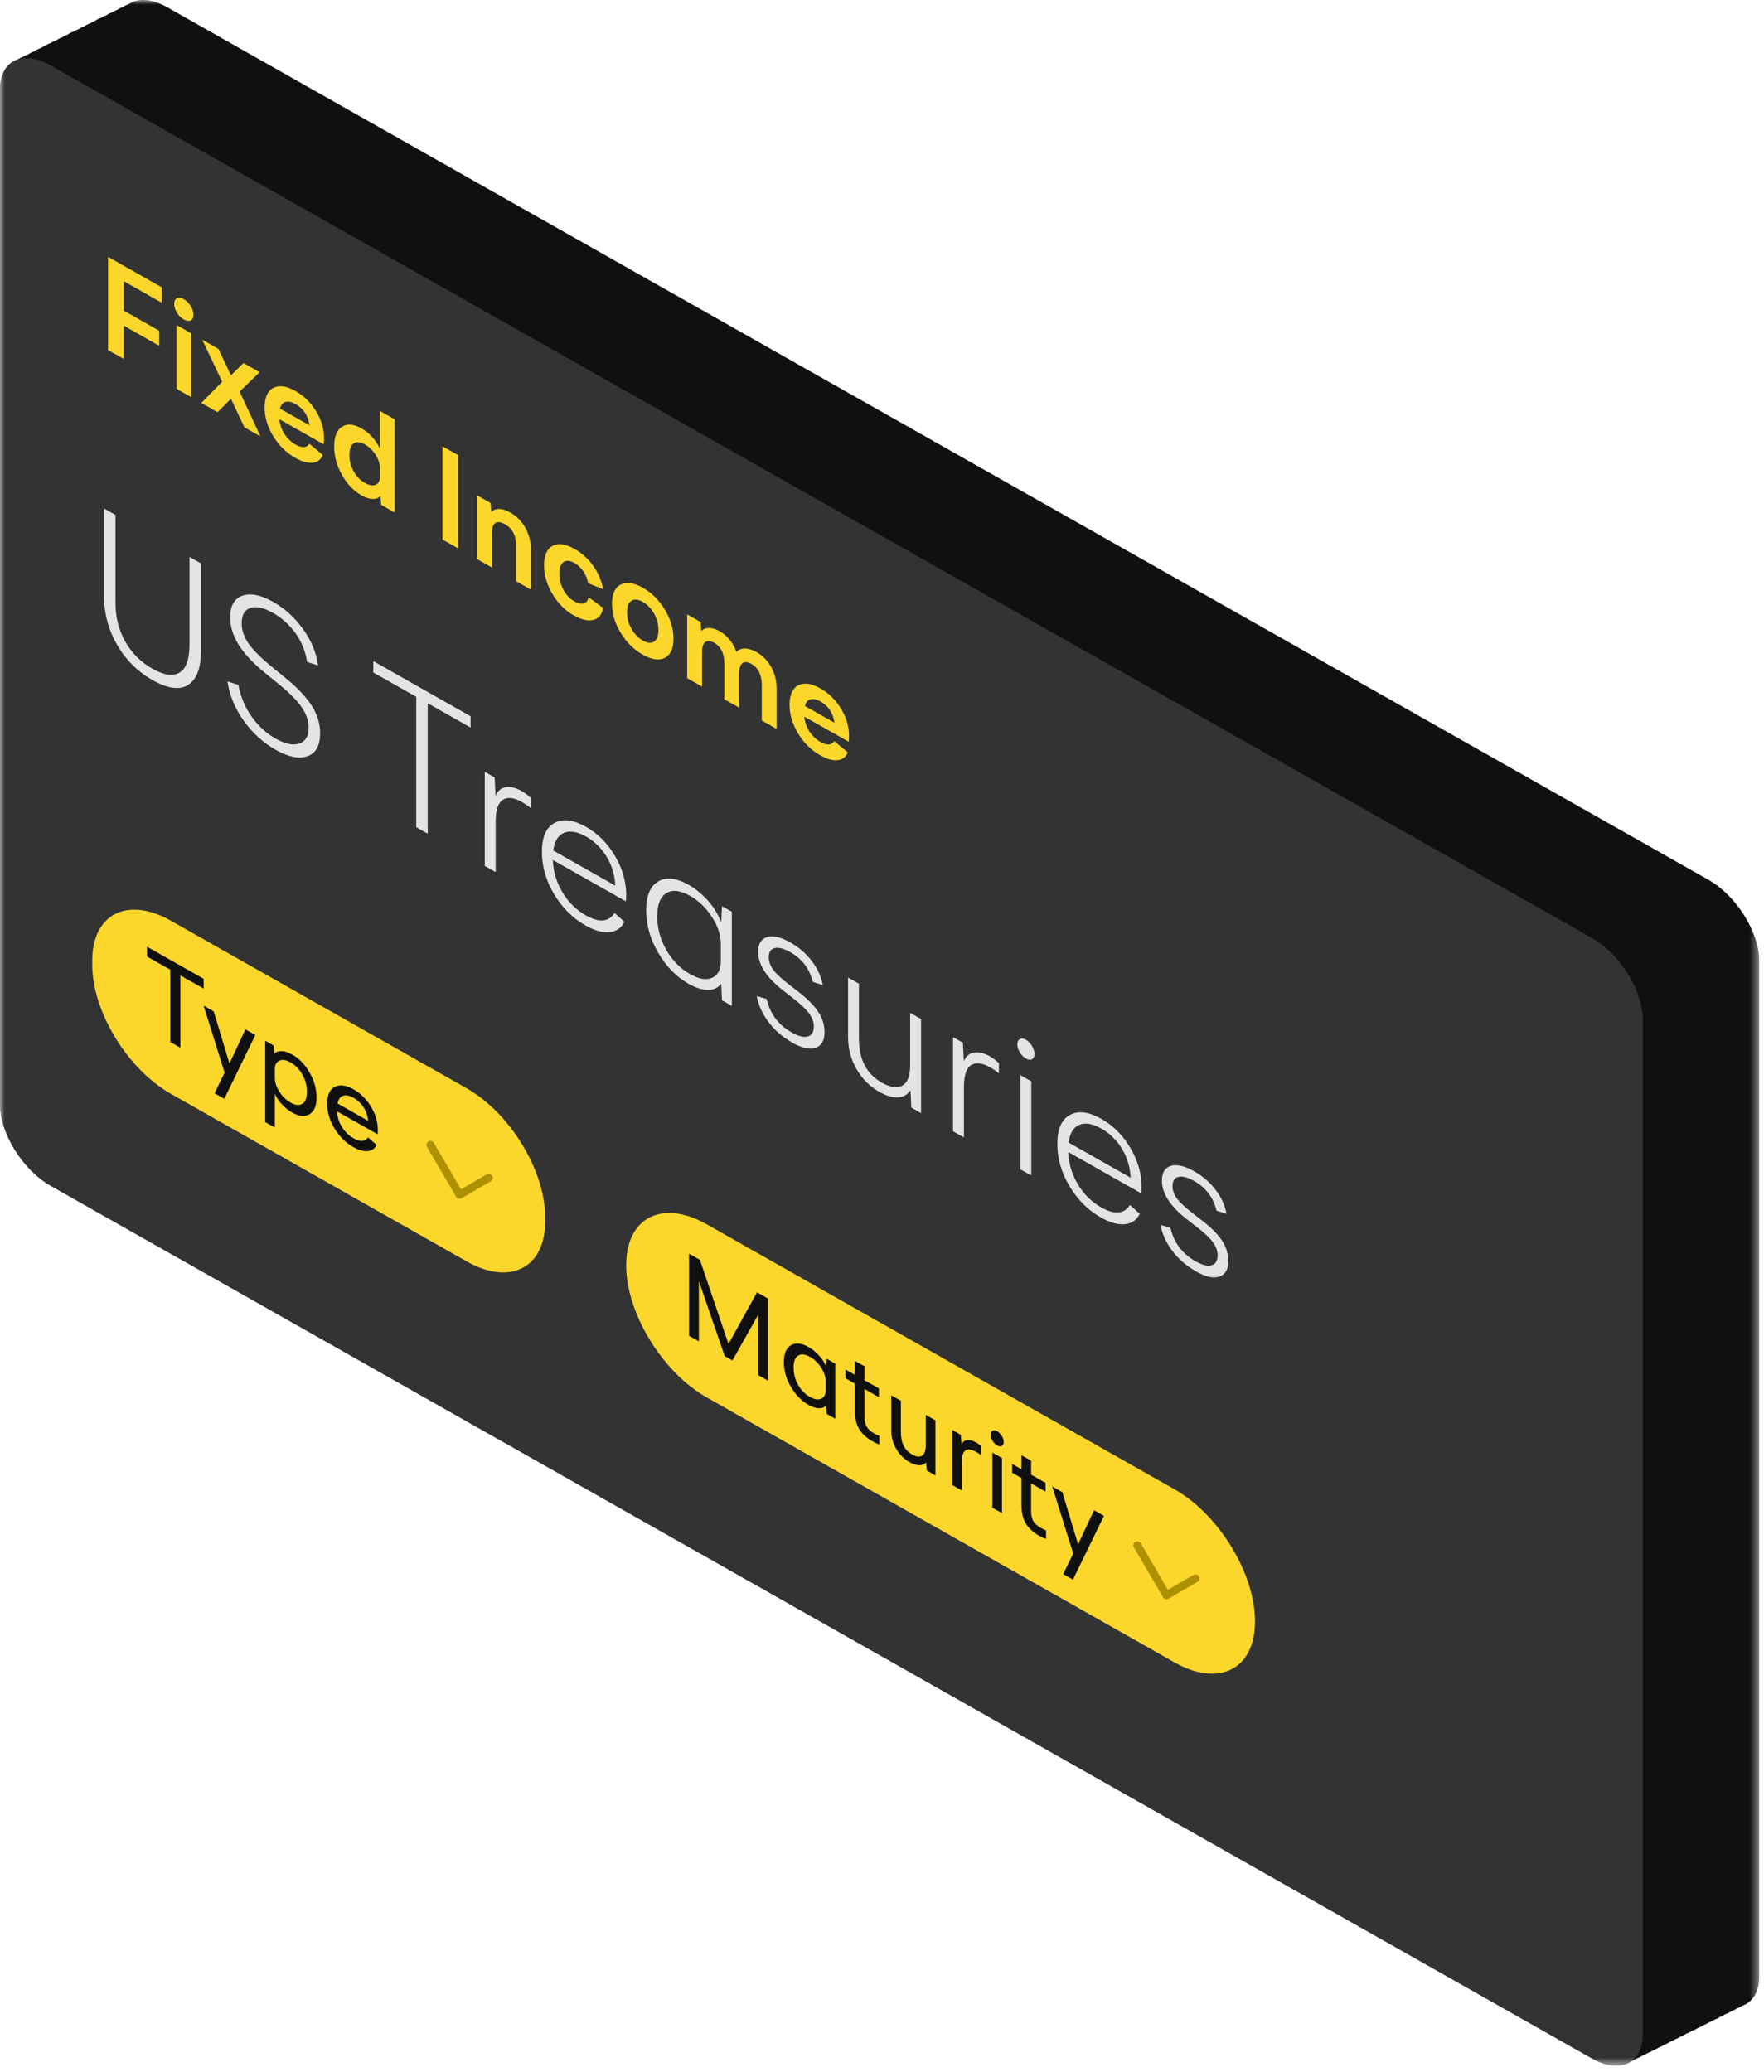 <svg width="183" height="215" viewBox="0 0 183 215" fill="none" xmlns="http://www.w3.org/2000/svg">
<g clip-path="url(#clip0_5309_2823)">
<mask id="mask0_5309_2823" style="mask-type:luminance" maskUnits="userSpaceOnUse" x="0" y="0" width="183" height="215">
<path d="M182.52 0H0V214.32H182.52V0Z" fill="white"/>
</mask>
<g mask="url(#mask0_5309_2823)">
<path d="M182.52 99.77V205.02C182.52 205.73 182.39 206.34 182.15 206.84C181.83 207.49 181.33 207.93 180.69 208.14C180.53 208.25 180.35 208.34 180.15 208.41C179.97 208.54 179.77 208.64 179.56 208.71C179.38 208.84 179.18 208.93 178.96 209C178.8 209.11 178.63 209.2 178.44 209.26C178.25 209.4 178.04 209.51 177.81 209.58C177.64 209.7 177.46 209.79 177.27 209.85C177.09 209.98 176.9 210.07 176.69 210.14C176.52 210.26 176.33 210.36 176.13 210.43C175.94 210.56 175.73 210.66 175.51 210.73C175.34 210.85 175.16 210.94 174.96 211C174.79 211.12 174.6 211.22 174.4 211.29C174.21 211.42 174.01 211.52 173.79 211.59C173.63 211.7 173.45 211.79 173.26 211.85C173.07 211.99 172.87 212.09 172.65 212.16C172.48 212.28 172.29 212.38 172.09 212.44C171.91 212.57 171.72 212.66 171.51 212.73C171.33 212.86 171.14 212.95 170.93 213.02C170.75 213.15 170.55 213.25 170.34 213.31C170.17 213.43 169.98 213.53 169.78 213.59C169.61 213.71 169.42 213.81 169.22 213.88C168.26 214.55 166.8 214.5 165.16 213.58L5.28 123.04C2.36 121.39 0 117.59 0 114.56V9.31C0 7.66 0.69 6.58 1.8 6.2C1.99 6.06 2.2 5.96 2.43 5.88C2.44 5.88 2.45 5.88 2.46 5.87C2.62 5.76 2.79 5.68 2.97 5.62C3.14 5.5 3.33 5.4 3.53 5.34C3.72 5.2 3.93 5.1 4.16 5.02C4.17 5.02 4.18 5.02 4.19 5.01C4.33 4.91 4.48 4.84 4.64 4.78C4.84 4.63 5.06 4.52 5.3 4.45C5.46 4.33 5.64 4.25 5.83 4.19C6.01 4.06 6.21 3.96 6.42 3.89C6.59 3.77 6.78 3.67 6.98 3.61C7.17 3.47 7.38 3.37 7.61 3.29C7.62 3.29 7.63 3.29 7.64 3.28C7.8 3.17 7.97 3.09 8.15 3.03C8.32 2.91 8.51 2.81 8.71 2.75C8.9 2.61 9.11 2.51 9.34 2.43C9.35 2.43 9.36 2.43 9.37 2.42C9.51 2.32 9.66 2.25 9.82 2.19C10.02 2.04 10.24 1.93 10.48 1.86C10.64 1.74 10.82 1.66 11.01 1.6C11.2 1.46 11.4 1.36 11.62 1.29C11.78 1.18 11.96 1.09 12.15 1.03C12.33 0.9 12.53 0.8 12.74 0.74C12.92 0.61 13.11 0.51 13.33 0.44C14.29 -0.22 15.74 -0.16 17.36 0.76L177.24 91.29C180.15 92.94 182.52 96.74 182.52 99.77Z" fill="#101010"/>
<path d="M170.43 105.81V211.07C170.43 211.78 170.3 212.38 170.06 212.88C169.29 214.47 167.38 214.83 165.16 213.58L5.27 123.04C2.35 121.39 0 117.59 0 114.56V9.3C0 6.27 2.36 5.14 5.27 6.8L165.16 97.33C168.07 98.98 170.43 102.78 170.43 105.81Z" fill="#333333"/>
<path d="M19.51 71.08C18.61 71.62 17.38 71.45 15.83 70.57C14.28 69.69 13.05 68.47 12.15 66.91C11.25 65.35 10.79 63.65 10.79 61.81V52.76L11.98 53.43V62.52C11.98 64.03 12.32 65.38 13 66.58C13.68 67.78 14.62 68.71 15.82 69.39C17.02 70.07 17.96 70.2 18.64 69.78C19.32 69.36 19.66 68.4 19.66 66.88V57.79L20.85 58.46V67.51C20.85 69.34 20.4 70.53 19.49 71.07L19.51 71.08Z" fill="#E4E4E4"/>
<path d="M28.58 77.79C27.28 77.05 26.17 76.04 25.26 74.75C24.35 73.46 23.8 72.11 23.6 70.7L24.73 71.07C24.96 72.29 25.42 73.39 26.1 74.35C26.78 75.32 27.6 76.07 28.58 76.63C29.56 77.19 30.42 77.38 31.06 77.15C31.7 76.92 32.02 76.36 32.02 75.47C32.02 74.78 31.77 74.08 31.28 73.36C30.79 72.64 29.94 71.8 28.74 70.84L27.55 69.87C26.29 68.85 25.36 67.86 24.77 66.92C24.18 65.98 23.88 65.03 23.88 64.08C23.88 62.86 24.3 62.1 25.15 61.81C26 61.51 27.06 61.73 28.35 62.46C29.56 63.15 30.59 64.09 31.45 65.29C32.31 66.49 32.82 67.74 32.99 69.04L31.86 68.69C31.69 67.59 31.29 66.59 30.66 65.71C30.03 64.83 29.25 64.12 28.33 63.6C27.35 63.05 26.57 62.87 25.97 63.08C25.37 63.29 25.07 63.82 25.07 64.69C25.07 65.39 25.31 66.09 25.79 66.78C26.27 67.47 27.11 68.3 28.31 69.28L29.5 70.25C30.8 71.3 31.74 72.28 32.33 73.21C32.92 74.14 33.21 75.09 33.21 76.07C33.21 77.34 32.78 78.14 31.91 78.46C31.04 78.78 29.94 78.56 28.58 77.79Z" fill="#E4E4E4"/>
<path d="M48.82 74.31V75.49L44.37 72.97V86.5L43.18 85.83V72.3L38.73 69.78V68.6L48.82 74.32V74.31Z" fill="#E4E4E4"/>
<path d="M54.11 82.08C54.45 82.27 54.76 82.5 55.05 82.78V83.83C54.72 83.58 54.43 83.38 54.17 83.23C53.32 82.75 52.65 82.67 52.16 82.99C51.67 83.31 51.42 84.06 51.42 85.24V90.49L50.29 89.85V80.08L51.31 80.66L51.41 82.54H51.43C51.64 82.05 51.99 81.76 52.47 81.68C52.96 81.6 53.51 81.73 54.12 82.08H54.11Z" fill="#E4E4E4"/>
<path d="M64.96 92.93C64.96 93.2 64.95 93.39 64.92 93.52L57.35 89.23C57.4 90.45 57.74 91.57 58.36 92.6C58.98 93.63 59.79 94.42 60.76 94.97C62.15 95.76 63.15 95.68 63.75 94.73L64.77 95.64C64.46 96.29 63.94 96.65 63.23 96.72C62.51 96.79 61.69 96.56 60.75 96.03C59.42 95.28 58.34 94.2 57.49 92.79C56.64 91.38 56.22 89.91 56.22 88.39C56.22 86.87 56.65 85.86 57.52 85.39C58.39 84.91 59.47 85.05 60.79 85.79C62.01 86.48 63.02 87.49 63.8 88.81C64.58 90.13 64.97 91.51 64.97 92.95L64.96 92.93ZM60.79 86.8C59.89 86.29 59.13 86.16 58.52 86.41C57.9 86.66 57.53 87.28 57.4 88.25L63.84 91.9C63.77 90.77 63.47 89.76 62.92 88.87C62.37 87.98 61.66 87.29 60.79 86.79V86.8Z" fill="#E4E4E4"/>
<path d="M74.9 94.02L75.92 94.6V104.37L74.9 103.79L74.82 102.11L74.78 102.09C74.48 102.51 74.03 102.72 73.43 102.71C72.83 102.71 72.16 102.49 71.42 102.07C70.16 101.35 69.11 100.28 68.28 98.85C67.45 97.42 67.03 95.95 67.03 94.46C67.03 92.97 67.45 91.95 68.28 91.46C69.11 90.97 70.16 91.09 71.42 91.8C72.16 92.22 72.83 92.77 73.43 93.44C74.03 94.12 74.48 94.83 74.78 95.59L74.82 95.61L74.9 94.02ZM74.78 99.75V97.92C74.78 97.02 74.47 96.1 73.86 95.15C73.25 94.2 72.49 93.47 71.58 92.95C70.58 92.38 69.76 92.29 69.13 92.67C68.5 93.05 68.18 93.86 68.18 95.09C68.18 96.32 68.5 97.47 69.13 98.57C69.76 99.67 70.58 100.5 71.58 101.07C72.49 101.59 73.25 101.72 73.86 101.46C74.47 101.21 74.78 100.63 74.78 99.73V99.75Z" fill="#E4E4E4"/>
<path d="M82.12 108.13C81.17 107.59 80.37 106.9 79.73 106.05C79.09 105.2 78.68 104.3 78.51 103.35L79.54 103.66C79.89 105.19 80.75 106.34 82.12 107.12C82.84 107.53 83.4 107.67 83.81 107.54C84.22 107.42 84.43 107.07 84.43 106.51C84.43 106.06 84.27 105.61 83.95 105.17C83.63 104.72 83.07 104.19 82.26 103.56L81.25 102.78C79.52 101.43 78.65 100.1 78.65 98.77C78.65 97.93 78.96 97.42 79.58 97.23C80.2 97.04 81.01 97.23 82.01 97.8C82.89 98.3 83.63 98.94 84.23 99.73C84.82 100.51 85.2 101.34 85.35 102.21L84.32 101.88C83.99 100.52 83.21 99.49 81.98 98.79C81.3 98.41 80.76 98.27 80.36 98.37C79.96 98.47 79.75 98.79 79.75 99.34C79.75 99.76 79.9 100.18 80.19 100.59C80.48 101 81.03 101.51 81.82 102.13L82.83 102.91C83.78 103.64 84.47 104.34 84.9 105.01C85.33 105.67 85.54 106.36 85.54 107.08C85.54 107.96 85.23 108.51 84.61 108.72C83.99 108.93 83.16 108.74 82.12 108.15V108.13Z" fill="#E4E4E4"/>
<path d="M94.42 105.09L95.55 105.73V115.5L94.54 114.92L94.46 113.17L94.42 113.15C94.13 113.6 93.7 113.84 93.13 113.86C92.56 113.88 91.92 113.69 91.22 113.29C90.23 112.73 89.44 111.94 88.86 110.93C88.27 109.92 87.98 108.8 87.98 107.56V101.43L89.11 102.07V107.8C89.11 109.93 89.9 111.44 91.49 112.34C92.36 112.83 93.07 112.93 93.61 112.64C94.15 112.34 94.42 111.64 94.42 110.54V105.08V105.09Z" fill="#E4E4E4"/>
<path d="M102.69 109.61C103.03 109.8 103.34 110.03 103.63 110.31V111.36C103.3 111.11 103.01 110.91 102.75 110.76C101.9 110.28 101.23 110.2 100.74 110.52C100.25 110.84 100 111.59 100 112.77V118.02L98.87 117.38V107.61L99.89 108.19L99.99 110.07H100.01C100.22 109.58 100.57 109.29 101.05 109.21C101.54 109.13 102.09 109.26 102.7 109.61H102.69Z" fill="#E4E4E4"/>
<path d="M107.06 109.91C106.88 110 106.67 109.97 106.43 109.83C106.19 109.69 105.97 109.47 105.8 109.19C105.62 108.9 105.54 108.62 105.54 108.36C105.54 108.1 105.63 107.91 105.8 107.82C105.98 107.72 106.19 107.74 106.43 107.88C106.67 108.02 106.89 108.24 107.06 108.53C107.24 108.83 107.32 109.11 107.32 109.37C107.32 109.63 107.23 109.81 107.06 109.9V109.91ZM105.86 121.33V111.56L106.99 112.2V121.97L105.86 121.33Z" fill="#E4E4E4"/>
<path d="M118.43 123.23C118.43 123.5 118.42 123.69 118.39 123.82L110.82 119.53C110.87 120.75 111.21 121.87 111.83 122.9C112.45 123.93 113.26 124.72 114.23 125.27C115.62 126.06 116.62 125.98 117.22 125.03L118.24 125.94C117.93 126.59 117.41 126.95 116.7 127.02C115.98 127.09 115.16 126.86 114.22 126.33C112.89 125.58 111.81 124.5 110.96 123.09C110.11 121.68 109.69 120.21 109.69 118.69C109.69 117.17 110.12 116.16 110.99 115.69C111.86 115.21 112.94 115.35 114.26 116.09C115.48 116.78 116.49 117.79 117.27 119.11C118.05 120.43 118.44 121.81 118.44 123.25L118.43 123.23ZM114.25 117.1C113.35 116.59 112.59 116.46 111.98 116.71C111.36 116.96 110.99 117.58 110.86 118.55L117.3 122.2C117.23 121.07 116.93 120.06 116.38 119.17C115.83 118.28 115.12 117.59 114.25 117.09V117.1Z" fill="#E4E4E4"/>
<path d="M124.01 131.87C123.06 131.33 122.26 130.64 121.62 129.79C120.98 128.94 120.57 128.04 120.4 127.09L121.43 127.4C121.78 128.93 122.64 130.08 124.01 130.86C124.73 131.27 125.29 131.41 125.7 131.28C126.11 131.16 126.32 130.81 126.32 130.25C126.32 129.8 126.16 129.35 125.84 128.91C125.52 128.46 124.96 127.93 124.15 127.3L123.14 126.52C121.41 125.17 120.54 123.84 120.54 122.51C120.54 121.67 120.85 121.16 121.47 120.97C122.09 120.78 122.9 120.97 123.9 121.54C124.78 122.04 125.52 122.68 126.12 123.47C126.71 124.25 127.09 125.08 127.24 125.95L126.21 125.62C125.88 124.26 125.1 123.23 123.87 122.53C123.19 122.15 122.65 122.01 122.25 122.11C121.85 122.21 121.64 122.53 121.64 123.08C121.64 123.5 121.79 123.92 122.08 124.33C122.37 124.74 122.92 125.25 123.71 125.87L124.72 126.65C125.67 127.38 126.36 128.08 126.79 128.75C127.22 129.41 127.43 130.1 127.43 130.82C127.43 131.7 127.12 132.25 126.5 132.46C125.88 132.67 125.05 132.48 124.01 131.89V131.87Z" fill="#E4E4E4"/>
<path d="M16.78 31.41L12.84 29.18V32.23L16.52 34.32V35.88L12.84 33.79V37.24L11.21 36.32V26.65L16.78 29.81V31.41Z" fill="#FCD72B"/>
<path d="M19.07 33.15C18.79 32.99 18.55 32.76 18.36 32.45C18.17 32.14 18.07 31.84 18.07 31.53C18.07 31.22 18.17 31.04 18.37 30.95C18.57 30.86 18.8 30.89 19.08 31.05C19.36 31.21 19.59 31.44 19.78 31.75C19.97 32.06 20.07 32.36 20.07 32.66C20.07 32.96 19.97 33.16 19.78 33.25C19.59 33.34 19.35 33.31 19.08 33.15H19.07ZM18.3 40.34V33.72L19.84 34.59V41.21L18.3 40.34Z" fill="#FCD72B"/>
<path d="M27.03 45.29L25.35 44.34L23.96 41.37L22.57 42.77L20.88 41.81L23.05 39.61L20.98 35.25L22.66 36.2L23.96 38.94L25.26 37.67L26.93 38.62L24.86 40.63L27.03 45.3V45.29Z" fill="#FCD72B"/>
<path d="M33.62 45.5C33.62 45.68 33.61 45.88 33.58 46.1L28.98 43.5C29.04 44.08 29.22 44.59 29.52 45.05C29.82 45.5 30.2 45.86 30.65 46.12C31.33 46.51 31.81 46.48 32.09 46.04L33.49 47.21C33.29 47.69 32.94 47.96 32.43 48.01C31.92 48.07 31.32 47.9 30.64 47.51C29.7 46.98 28.93 46.22 28.34 45.25C27.75 44.28 27.45 43.29 27.45 42.28C27.45 41.27 27.75 40.56 28.35 40.25C28.95 39.94 29.71 40.04 30.65 40.57C31.52 41.06 32.24 41.77 32.79 42.67C33.34 43.57 33.62 44.52 33.62 45.51V45.5ZM30.66 41.93C30.26 41.7 29.91 41.62 29.63 41.7C29.34 41.77 29.15 42 29.05 42.4L32.11 44.13C31.97 43.13 31.49 42.4 30.67 41.93H30.66Z" fill="#FCD72B"/>
<path d="M39.41 42.64L40.95 43.51V53.18L39.55 52.39L39.47 51.5L39.43 51.48C39.26 51.69 39 51.78 38.65 51.77C38.3 51.76 37.92 51.63 37.5 51.4C36.7 50.94 36.02 50.24 35.48 49.29C34.94 48.34 34.67 47.35 34.67 46.33C34.67 45.31 34.94 44.62 35.48 44.28C36.02 43.94 36.69 43.99 37.5 44.45C37.91 44.68 38.28 44.98 38.62 45.35C38.95 45.72 39.2 46.09 39.36 46.47L39.4 46.49V42.64H39.41ZM39.41 49.45V48.55C39.41 48.11 39.26 47.66 38.97 47.19C38.68 46.73 38.3 46.37 37.86 46.12C37.39 45.85 37 45.81 36.7 46C36.4 46.19 36.25 46.59 36.25 47.21C36.25 47.83 36.4 48.39 36.7 48.92C37 49.45 37.38 49.85 37.86 50.11C38.3 50.36 38.68 50.42 38.97 50.3C39.27 50.17 39.41 49.89 39.41 49.45Z" fill="#FCD72B"/>
<path d="M45.9 55.98V46.31L47.53 47.23V56.9L45.9 55.98Z" fill="#FCD72B"/>
<path d="M52.95 53.19C53.6 53.56 54.12 54.08 54.5 54.76C54.88 55.44 55.08 56.2 55.08 57.04V61.18L53.54 60.31V56.69C53.54 56.11 53.44 55.64 53.25 55.27C53.06 54.9 52.77 54.61 52.4 54.4C51.97 54.16 51.64 54.11 51.4 54.26C51.16 54.41 51.04 54.76 51.04 55.33V58.89L49.5 58.02V51.4L50.9 52.19L50.96 53.07L51.01 53.1C51.2 52.89 51.46 52.8 51.81 52.81C52.15 52.82 52.53 52.95 52.95 53.19Z" fill="#FCD72B"/>
<path d="M59.57 63.89C58.65 63.37 57.9 62.62 57.32 61.65C56.73 60.67 56.44 59.67 56.44 58.65C56.44 57.63 56.73 56.96 57.32 56.64C57.91 56.32 58.66 56.43 59.59 56.95C60.37 57.39 61.03 57.99 61.57 58.75C62.11 59.51 62.43 60.31 62.55 61.13L61 60.51C60.94 60.08 60.78 59.67 60.52 59.29C60.26 58.91 59.95 58.61 59.59 58.41C59.14 58.15 58.76 58.12 58.47 58.32C58.17 58.52 58.03 58.92 58.03 59.53C58.03 60.14 58.18 60.71 58.47 61.23C58.76 61.76 59.14 62.15 59.61 62.41C59.97 62.61 60.28 62.68 60.55 62.61C60.82 62.54 60.99 62.32 61.06 61.97L62.56 63.08C62.45 63.76 62.12 64.18 61.57 64.32C61.02 64.47 60.36 64.32 59.59 63.88L59.57 63.89Z" fill="#FCD72B"/>
<path d="M68.97 68.26C68.37 68.56 67.6 68.45 66.68 67.93C65.76 67.41 64.99 66.65 64.39 65.66C63.79 64.67 63.49 63.67 63.49 62.65C63.49 61.63 63.79 60.96 64.39 60.66C64.99 60.35 65.76 60.46 66.68 60.98C67.6 61.5 68.37 62.26 68.97 63.25C69.57 64.24 69.87 65.25 69.87 66.27C69.87 67.29 69.57 67.95 68.97 68.26ZM65.51 65.24C65.81 65.78 66.21 66.19 66.68 66.46C67.15 66.73 67.55 66.77 67.85 66.57C68.15 66.37 68.31 65.98 68.31 65.38C68.31 64.78 68.16 64.2 67.85 63.66C67.54 63.12 67.15 62.72 66.68 62.45C66.21 62.18 65.81 62.14 65.51 62.33C65.21 62.52 65.05 62.92 65.05 63.53C65.05 64.14 65.2 64.7 65.51 65.24Z" fill="#FCD72B"/>
<path d="M78.48 67.66C79.12 68.02 79.63 68.54 80.01 69.22C80.39 69.89 80.57 70.65 80.57 71.49V75.63L79.03 74.76V71.1C79.03 70.03 78.67 69.3 77.96 68.89C77.57 68.67 77.27 68.64 77.04 68.8C76.81 68.96 76.69 69.31 76.69 69.85V73.43L75.15 72.56V68.9C75.15 67.83 74.8 67.1 74.1 66.7C73.71 66.48 73.41 66.45 73.18 66.61C72.95 66.77 72.83 67.12 72.83 67.66V71.24L71.29 70.37V63.75L72.69 64.54L72.75 65.42L72.8 65.45C72.99 65.24 73.25 65.15 73.59 65.16C73.93 65.17 74.29 65.28 74.66 65.5C75.46 65.95 76.03 66.65 76.38 67.61L76.42 67.63C76.63 67.4 76.92 67.29 77.29 67.29C77.65 67.29 78.05 67.42 78.48 67.66Z" fill="#FCD72B"/>
<path d="M88.08 76.36C88.08 76.54 88.07 76.74 88.04 76.96L83.44 74.36C83.5 74.94 83.68 75.45 83.98 75.91C84.28 76.36 84.66 76.72 85.11 76.98C85.79 77.37 86.27 77.34 86.55 76.9L87.95 78.07C87.75 78.55 87.4 78.82 86.89 78.87C86.38 78.93 85.78 78.76 85.1 78.37C84.16 77.84 83.39 77.08 82.8 76.11C82.21 75.14 81.91 74.15 81.91 73.14C81.91 72.13 82.21 71.42 82.81 71.11C83.41 70.8 84.17 70.9 85.11 71.43C85.98 71.92 86.7 72.63 87.25 73.53C87.8 74.43 88.08 75.38 88.08 76.37V76.36ZM85.12 72.79C84.72 72.56 84.37 72.48 84.09 72.56C83.8 72.63 83.61 72.86 83.51 73.26L86.57 74.99C86.43 73.99 85.95 73.26 85.13 72.79H85.12Z" fill="#FCD72B"/>
<path d="M48.41 130.88L17.72 113.49C13.22 110.94 9.57 104.95 9.57 100.1V99.68C9.57 94.84 13.22 92.98 17.72 95.53L48.41 112.92C52.91 115.47 56.56 121.46 56.56 126.31V126.73C56.56 131.57 52.91 133.43 48.41 130.88Z" fill="#FCD72B"/>
<path d="M44.65 118.79L47.68 123.97L50.7 122.21" stroke="#AE9003" stroke-width="0.83" stroke-linecap="round" stroke-linejoin="round"/>
<path d="M21.13 101.56V102.58L18.71 101.21V108.71L17.67 108.12V100.62L15.25 99.25V98.23L21.13 101.56Z" fill="#101010"/>
<path d="M25.46 106.81L26.49 107.39L23.27 114.01L22.26 113.44L23.3 111.3L21.12 104.34L22.17 104.94L23.79 110.3L23.82 110.32L25.46 106.81Z" fill="#101010"/>
<path d="M30.3 109.41C31.03 109.82 31.64 110.45 32.12 111.29C32.6 112.13 32.84 112.98 32.84 113.86C32.84 114.74 32.6 115.32 32.11 115.61C31.62 115.9 31.02 115.84 30.3 115.43C29.93 115.22 29.58 114.94 29.26 114.6C28.94 114.26 28.69 113.9 28.54 113.53L28.51 113.51V116.99L27.51 116.43V107.98L28.4 108.49L28.47 109.29L28.5 109.31C28.66 109.13 28.9 109.05 29.22 109.06C29.54 109.07 29.9 109.19 30.29 109.41H30.3ZM30.15 114.41C30.65 114.69 31.05 114.73 31.37 114.53C31.69 114.33 31.84 113.91 31.84 113.28C31.84 112.65 31.68 112.05 31.37 111.5C31.06 110.95 30.65 110.53 30.15 110.24C29.68 109.98 29.29 109.91 28.98 110.05C28.67 110.19 28.51 110.48 28.51 110.93V111.85C28.51 112.3 28.67 112.78 28.98 113.27C29.29 113.76 29.68 114.14 30.15 114.4V114.41Z" fill="#101010"/>
<path d="M39.2 117.25C39.2 117.4 39.19 117.54 39.17 117.69L34.96 115.31C35 115.92 35.17 116.46 35.49 116.96C35.8 117.45 36.2 117.84 36.68 118.11C37.37 118.5 37.87 118.47 38.18 118.01L39.06 118.79C38.89 119.18 38.58 119.39 38.15 119.44C37.72 119.48 37.22 119.34 36.65 119.02C35.86 118.57 35.21 117.93 34.7 117.09C34.19 116.25 33.94 115.39 33.94 114.52C33.94 113.65 34.2 113.04 34.72 112.77C35.24 112.5 35.89 112.58 36.68 113.03C37.42 113.45 38.02 114.05 38.49 114.83C38.96 115.61 39.2 116.42 39.2 117.26V117.25ZM36.68 113.91C36.25 113.67 35.89 113.59 35.59 113.69C35.29 113.79 35.1 114.06 35.01 114.49L38.2 116.3C38.14 115.76 37.98 115.29 37.71 114.88C37.44 114.47 37.1 114.15 36.69 113.91H36.68Z" fill="#101010"/>
<path d="M121.85 172.49L73.31 144.99C68.7 142.38 64.96 136.24 64.96 131.28C64.96 126.32 68.7 124.42 73.31 127.03L121.85 154.53C126.46 157.14 130.2 163.28 130.2 168.24C130.2 173.2 126.46 175.1 121.85 172.49Z" fill="#FCD72B"/>
<path d="M117.99 160.34L121.01 165.52L124.03 163.77" stroke="#AE9003" stroke-width="0.83" stroke-linecap="round" stroke-linejoin="round"/>
<path d="M78.55 134.1L79.68 134.74V143.26L78.66 142.68V136.49L78.63 136.47L75.98 141.16L75.18 140.7L72.53 133.01L72.5 132.99V139.18L71.48 138.6V130.08L72.61 130.72L75.56 139.41L75.59 139.43L78.54 134.08L78.55 134.1Z" fill="#101010"/>
<path d="M85.76 140.98L86.65 141.49V147.21L85.76 146.7L85.69 145.89L85.66 145.87C85.5 146.05 85.26 146.13 84.94 146.12C84.62 146.11 84.26 145.99 83.87 145.77C83.15 145.36 82.54 144.73 82.05 143.9C81.56 143.06 81.32 142.2 81.32 141.33C81.32 140.46 81.56 139.87 82.05 139.58C82.54 139.29 83.14 139.35 83.87 139.76C84.26 139.98 84.62 140.27 84.94 140.62C85.26 140.97 85.51 141.33 85.66 141.69L85.69 141.71L85.76 140.98ZM85.66 144.25V143.33C85.66 142.88 85.5 142.4 85.19 141.91C84.88 141.42 84.49 141.04 84.02 140.78C83.52 140.5 83.12 140.46 82.8 140.66C82.48 140.86 82.33 141.28 82.33 141.91C82.33 142.54 82.49 143.14 82.8 143.69C83.11 144.24 83.52 144.66 84.02 144.94C84.49 145.2 84.88 145.27 85.19 145.13C85.5 144.99 85.66 144.7 85.66 144.25Z" fill="#101010"/>
<path d="M90.72 148.75C90.91 148.86 91.08 148.94 91.23 148.99V149.87C91.03 149.81 90.8 149.71 90.52 149.55C89.89 149.2 89.43 148.77 89.13 148.27C88.83 147.77 88.68 147.14 88.68 146.37V143.56L87.71 143.01V142.1L88.68 142.65V141.2L89.68 141.76V143.21L91.18 144.06V144.97L89.68 144.12V146.93C89.68 147.4 89.76 147.77 89.91 148.03C90.06 148.29 90.33 148.53 90.72 148.75Z" fill="#101010"/>
<path d="M96.04 146.81L97.04 147.37V153.09L96.15 152.58L96.08 151.78L96.05 151.76C95.88 151.95 95.65 152.04 95.34 152.03C95.03 152.02 94.7 151.91 94.35 151.71C93.78 151.39 93.33 150.93 92.98 150.34C92.63 149.75 92.46 149.1 92.46 148.39V144.78L93.46 145.34V148.54C93.46 149.15 93.56 149.64 93.75 150.02C93.95 150.4 94.24 150.7 94.62 150.91C95.06 151.16 95.4 151.2 95.66 151.04C95.92 150.88 96.04 150.5 96.04 149.92V146.8V146.81Z" fill="#101010"/>
<path d="M101.26 149.66C101.46 149.77 101.63 149.9 101.79 150.06V150.98C101.63 150.87 101.48 150.77 101.33 150.68C100.3 150.1 99.79 150.42 99.79 151.66V154.65L98.79 154.09V148.37L99.67 148.87L99.75 149.79L99.78 149.81C99.9 149.58 100.09 149.45 100.36 149.42C100.62 149.39 100.92 149.47 101.25 149.66H101.26Z" fill="#101010"/>
<path d="M103.93 150.04C103.8 150.11 103.64 150.09 103.45 149.98C103.26 149.87 103.1 149.71 102.97 149.49C102.84 149.27 102.77 149.06 102.77 148.86C102.77 148.66 102.84 148.52 102.97 148.45C103.1 148.38 103.26 148.4 103.45 148.51C103.64 148.62 103.8 148.78 103.93 148.99C104.06 149.21 104.13 149.42 104.13 149.62C104.13 149.82 104.06 149.96 103.93 150.02V150.04ZM102.95 156.44V150.72L103.95 151.28V157L102.95 156.44Z" fill="#101010"/>
<path d="M108.01 158.55C108.2 158.66 108.37 158.74 108.52 158.79V159.67C108.32 159.61 108.09 159.51 107.81 159.35C107.18 159 106.72 158.57 106.42 158.07C106.12 157.57 105.97 156.94 105.97 156.17V153.36L105 152.81V151.9L105.97 152.45V151L106.97 151.56V153.01L108.47 153.86V154.77L106.97 153.92V156.73C106.97 157.2 107.05 157.57 107.2 157.83C107.35 158.09 107.62 158.33 108.01 158.55Z" fill="#101010"/>
<path d="M113.5 156.7L114.53 157.28L111.31 163.9L110.3 163.33L111.34 161.19L109.16 154.23L110.21 154.83L111.83 160.19L111.86 160.21L113.5 156.7Z" fill="#101010"/>
</g>
</g>
<defs>
<clipPath id="clip0_5309_2823">
<rect width="182.52" height="214.32" fill="white"/>
</clipPath>
</defs>
</svg>
